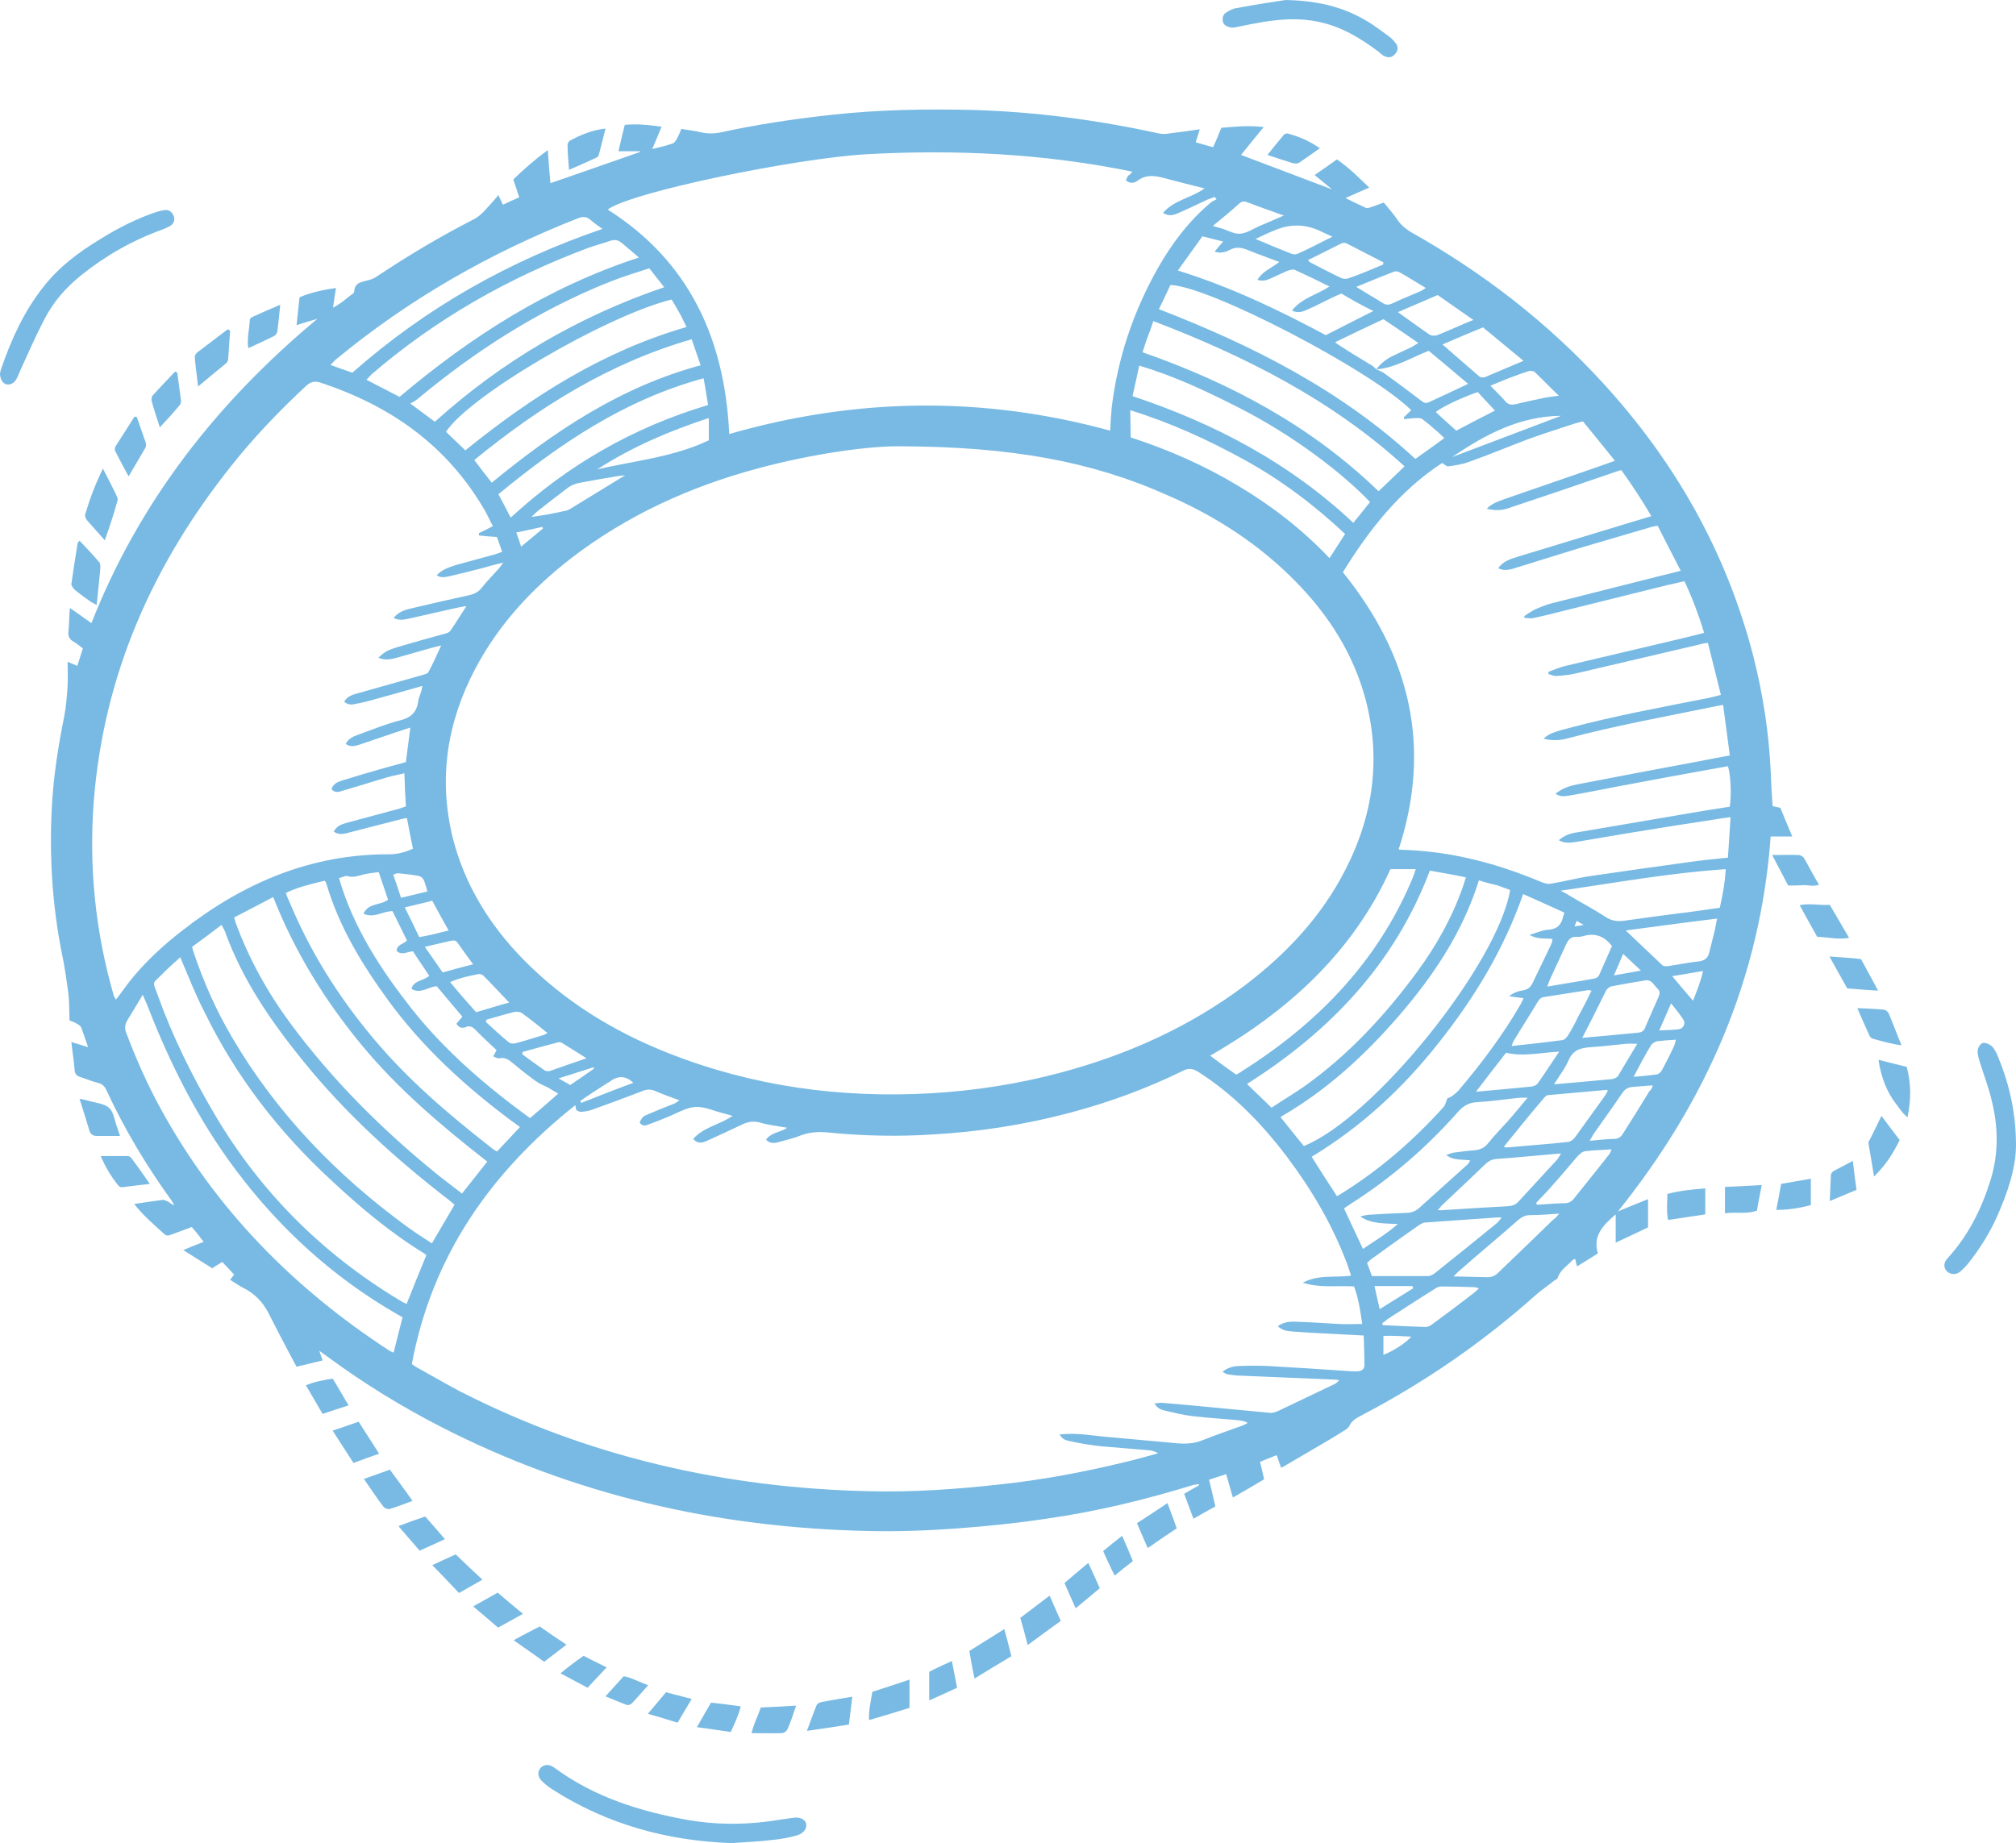 <?xml version="1.0" encoding="UTF-8"?>
<!-- Generator: Adobe Illustrator 26.0.3, SVG Export Plug-In . SVG Version: 6.00 Build 0)  -->
<svg xmlns="http://www.w3.org/2000/svg" xmlns:xlink="http://www.w3.org/1999/xlink" version="1.1" id="Ebene_2" x="0px" y="0px" viewBox="0 0 542.4 496" style="enable-background:new 0 0 542.4 496;" xml:space="preserve">
<style type="text/css">
	.st0{fill:#78BAE3;}
</style>
<path class="st0" d="M359.2,51.6c-1.8-1.4-3.5-2.9-5.5-4.5c2.1-1.4,4-2.8,6-4.2c3.2,2.2,5.8,4.8,8.7,7.6c-2.2,0.9-4.1,1.8-6.4,2.8  c2,1,3.7,1.8,5.4,2.6c0.4,0.2,1.1,0,1.6-0.2c1-0.3,2.1-0.8,3.3-1.2c1.4,1.7,2.8,3.3,4,5.1c0.9,1.2,2,2,3.2,2.8  c19.4,10.9,36.8,24.3,51.8,40.7c19.4,21.2,33.2,45.5,40.4,73.4c2.6,10.2,4.2,20.5,4.7,31c0.1,3.1,0.3,6.2,0.5,9.4  c0.6,0.2,1.3,0.3,2.1,0.5c1,2.4,2,4.9,3.2,7.7h-5.8c-2.8,38.3-17.4,71.4-41.1,100.9c2.6-1.1,5.2-2.1,8.1-3.3v7.6  c-2.7,1.3-5.5,2.6-8.7,4.1v-7.6c-3.5,3-6.2,5.8-4.8,10.5c-1.9,1.2-3.6,2.3-5.6,3.5c-0.2-0.8-0.4-1.4-0.5-2c-0.2,0.1-0.5,0.1-0.6,0.2  c-1.4,1.6-3.4,2.6-4.1,4.9c-0.1,0.3-0.6,0.5-0.9,0.7c-1.6,1.3-3.4,2.5-4.9,3.8c-14.3,12.8-30,23.6-47,32.5c-1.3,0.7-2.5,1.3-3.2,2.7  c-0.3,0.7-1.1,1.2-1.8,1.6c-1.7,1.1-3.4,2.1-5.1,3.1c-3.3,1.9-6.6,3.9-9.9,5.8c-0.5,0.3-1,0.6-1.6,0.9c-0.4-1.1-0.8-2.1-1.2-3.4  c-1.5,0.6-2.9,1.1-4.5,1.8c0.4,1.5,0.7,2.9,1.1,4.7c-2.7,1.6-5.4,3.2-8.4,4.9c-0.6-2.2-1.2-4.1-1.8-6.3c-1.6,0.5-3,1-4.6,1.5  c0.6,2.4,1.1,4.7,1.7,7.2c-1.9,1-3.8,2.1-5.9,3.3c-0.9-2.3-1.6-4.4-2.5-6.7c1.4-0.8,2.7-1.6,4-2.3c0-0.1,0-0.2-0.1-0.3  c-0.5,0.1-1,0.1-1.4,0.2c-13,4-26.2,7.2-39.6,9.1c-7.9,1.2-15.8,2-23.8,2.6c-8.1,0.6-16.3,0.9-24.4,0.7  c-40.3-0.9-78.8-9.6-114.8-28.1c-10.5-5.4-20.6-11.6-30.1-18.6c-0.7-0.5-1.4-1-2.5-1.8c0.4,1.1,0.6,1.7,0.9,2.6  c-2.3,0.6-4.6,1.1-7,1.7c-0.5-0.9-0.9-1.6-1.3-2.4c-2.2-4.1-4.3-8.2-6.4-12.3c-1.5-2.8-3.6-5-6.6-6.5c-1.2-0.6-2.3-1.4-3.6-2.2  c0.4-0.5,0.7-0.8,1.1-1.4c-1-1.1-2.1-2.2-3.2-3.4c-0.9,0.6-1.7,1-2.7,1.7c-2.4-1.5-4.9-3.1-7.8-4.9c2-0.8,3.6-1.5,5.5-2.2  c-0.6-0.8-1.1-1.4-1.6-2.1c-0.5-0.6-1-1.2-1.6-1.9c-1.8,0.7-3.6,1.3-5.4,2c-0.7,0.3-1.3,0.5-2-0.1c-2.7-2.5-5.5-4.8-8.1-8.1  c2.8-0.4,5.2-0.8,7.7-1.1c0.5,0,1,0.3,1.5,0.5c0.5,0.3,0.9,0.8,1.6,0.9c-0.3-0.4-0.5-0.9-0.8-1.3c-6.7-9.3-12.6-19.1-17.4-29.5  c-0.5-1.1-1.1-1.8-2.4-2.1c-1.6-0.4-3.2-1.1-4.8-1.6c-0.9-0.3-1.3-0.8-1.4-1.7c-0.2-2.5-0.6-4.9-0.9-7.7c1.5,0.5,2.9,0.9,4.5,1.4  c-0.7-2-1.2-3.6-1.8-5.2c-0.2-0.5-0.7-0.8-1.2-1.1c-0.6-0.4-1.3-0.6-2-0.9c-0.1-2.4,0-4.8-0.3-7.2c-0.5-3.7-1-7.4-1.8-11.1  c-2.5-12.6-3.3-25.4-2.7-38.2c0.4-8.6,1.7-17,3.4-25.4c0.5-2.6,0.7-5.4,0.9-8.1c0.1-2.1,0-4.1,0-6.5c1,0.4,1.7,0.7,2.6,1.1  c0.5-1.6,1-3.1,1.5-4.7c-0.9-0.7-1.6-1.3-2.5-1.8c-1-0.6-1.5-1.4-1.4-2.5c0.2-2,0.2-4.1,0.4-6.6c2.1,1.5,3.9,2.7,5.8,4.1  c12.9-32.8,33.9-59.5,60.8-81.9c-1.7,0.5-3.5,1-5.6,1.7c0.3-2.7,0.5-5.1,0.8-7.5c3.1-1.3,6.3-2,9.8-2.5c-0.3,1.8-0.5,3.3-0.8,5.3  c2.2-1.1,3.7-2.6,5.5-3.9c0.1-0.1,0.2-0.3,0.2-0.4c0.1-2.5,2-2.6,3.8-3.1c0.9-0.2,1.8-0.6,2.6-1.2c8.4-5.6,17-10.7,26-15.3  c0.9-0.5,1.7-1.2,2.4-1.9c1.3-1.4,2.6-2.8,4-4.5c0.5,1,0.8,1.8,1.2,2.6c1.5-0.7,2.8-1.3,4.4-2c-0.5-1.6-1-3-1.6-4.8  c2.8-2.7,5.7-5.3,9.3-7.9c0.2,3.2,0.4,5.9,0.7,8.9c8.1-2.8,16.1-5.6,24.1-8.4l0.1-0.2h-5.9c0.6-2.5,1.1-4.8,1.7-7.1  c3.3-0.3,6.4,0,9.9,0.5c-0.8,1.9-1.5,3.7-2.5,6c2.1-0.5,3.8-0.9,5.5-1.5c0.4-0.1,0.8-0.7,1.1-1.2c0.4-0.8,0.8-1.6,1.2-2.7  c1.8,0.3,3.6,0.5,5.3,0.9c1.7,0.4,3.3,0.4,5,0.1c10-2.2,20.1-3.7,30.2-4.8c12.7-1.4,25.4-1.6,38.1-1.3c16.8,0.5,33.4,2.7,49.8,6.3  c1,0.2,2,0.2,3,0c2.6-0.3,5.2-0.7,8.1-1.1c-0.4,1.3-0.7,2.2-1.1,3.5c1.5,0.4,3,0.9,4.7,1.3c0.8-1.8,1.5-3.4,2.2-5.2  c3.6-0.3,7.2-0.7,11.4-0.2c-2.2,2.7-4.2,5.1-6.1,7.5c8.2,3.1,16.6,6.3,25.1,9.5C359.1,51.7,359.2,51.7,359.2,51.6L359.2,51.6z   M370.3,99.4c1.3-1.8,3-3,5-3.9c1.5-0.7,3-1.4,4.5-2.1c0.5-0.3,1-0.6,1.8-1.1c-3.3-2.3-6.4-4.4-9.4-6.4c-4.5,2.1-8.7,4.1-13,6.2  c0.4,0.3,0.9,0.7,1.4,1c2.6,1.7,5.3,3.3,7.9,4.9C369.2,98.3,369.8,98.9,370.3,99.4c0.6,0.3,1.3,0.5,1.9,0.9c3.4,2.4,6.7,4.9,10,7.4  c0.7,0.5,1.2,1,2.1,0.6c3.5-1.6,6.9-3.2,10.7-5c-3.7-3.1-7.2-6.1-10.6-8.9C379.6,96.3,375.3,99,370.3,99.4L370.3,99.4z M242.1,120.1  c-8-0.1-23.1,1.9-38,5.9c-18.3,4.9-35.3,12.6-50.4,24.2c-10.6,8.2-19.6,17.9-25.9,29.9c-7.5,14.3-9.9,29.4-6,45.3  c3.2,12.7,9.9,23.5,19,32.8c11.1,11.3,24.3,19.4,39,25.2c22.8,9,46.5,12.2,70.9,10.8c11.7-0.7,23.2-2.5,34.5-5.5  c18-4.8,34.8-12.3,49.7-23.5c11.2-8.5,20.7-18.6,27.1-31.2c7.5-14.6,9.6-29.9,5.4-45.8c-3.3-12.3-9.9-22.6-18.7-31.6  c-9.9-10.1-21.5-17.6-34.3-23.2C293.7,124.1,272,120.2,242.1,120.1L242.1,120.1z M197.1,300.3c-1-0.3-1.7-0.5-2.5-0.7  c-2.5-0.6-5.1-1.9-7.6-1.7c-2.5,0.2-4.9,1.7-7.4,2.7c-1.7,0.7-3.4,1.4-5.1,2c-0.9,0.4-1.9,0.5-2.4-0.6c0.8-1.5,0.9-1.6,2.4-2.2  c2.3-1,4.6-1.9,6.9-2.8c0.4-0.2,0.9-0.5,1.4-0.9c-2.4-0.9-4.5-1.6-6.5-2.5c-1.2-0.5-2.2-0.5-3.4,0c-4.4,1.7-8.8,3.3-13.2,4.9  c-1,0.4-2.1,0.6-3.2,0.7c-0.4,0.1-1-0.2-1.3-0.4c-0.3-0.2-0.3-0.8-0.4-1.4c-22.9,18.2-38.6,40.7-44,69.7c0.6,0.4,0.9,0.6,1.2,0.8  c4,2.2,7.9,4.5,11.9,6.6c34.5,17.6,71.2,25.9,109.7,26.8c11.8,0.3,23.5-0.5,35.2-1.8c11.4-1.2,22.6-3.3,33.7-6  c3.1-0.7,6.1-1.6,9.1-2.4c-0.8-0.5-1.6-0.7-2.3-0.8c-4.4-0.4-8.8-0.7-13.1-1.1c-2.9-0.3-5.7-0.8-8.5-1.4c-0.9-0.2-2-0.5-2.6-1.8  c1.8-0.1,3.2-0.2,4.7-0.1c2.4,0.1,4.8,0.5,7.1,0.7c6.6,0.6,13.2,1.2,19.8,1.8c2.3,0.2,4.6,0.1,6.8-0.8c3.5-1.4,7-2.6,10.6-3.9  c0.6-0.2,1.1-0.5,1.6-0.8c-0.9-0.5-1.7-0.6-2.6-0.7c-4-0.4-8.1-0.6-12.2-1.1c-2.5-0.3-5-0.9-7.5-1.5c-1-0.2-2-0.6-2.8-1.9  c0.8-0.1,1.4-0.2,1.9-0.2c2.3,0.2,4.6,0.4,6.9,0.6c7.4,0.7,14.8,1.4,22.2,2.1c0.8,0.1,1.6-0.2,2.3-0.5c5.1-2.4,10.2-4.9,15.3-7.3  c0.4-0.2,0.6-0.5,1.1-0.9c-0.4-0.1-0.5-0.2-0.7-0.2c-8.6-0.4-17.2-0.7-25.9-1.1c-1.2,0-2.4-0.2-3.6-0.4c-0.4-0.1-0.7-0.4-1.2-0.6  c1.5-1.3,3.2-1.6,4.9-1.6c2.4-0.1,4.8-0.1,7.2,0c7.4,0.4,14.8,0.9,22.2,1.4c0.8,0,1.6,0.1,2.4,0c0.8-0.1,1.5-0.6,1.5-1.6  c0-2.6-0.1-5.2-0.2-8c-4-0.2-7.8-0.4-11.5-0.6c-2.6-0.1-5.3-0.3-7.9-0.5c-1.3-0.1-2.6-0.3-3.7-1.4c1.6-1.2,3.4-1.3,5-1.2  c3.8,0.1,7.6,0.4,11.5,0.6c2,0.1,4.1,0,6.2,0c-0.5-3.5-1-6.9-2.2-10.1c-4.5-0.3-9,0.5-13.8-1c4.3-2.3,8.6-1.3,13-1.9  c-0.4-1.2-0.7-2.2-1.1-3.3c-3.9-10.3-9.4-19.7-16-28.5c-6.8-9-14.5-17-24.1-23.1c-1.5-0.9-2.6-1-4.1-0.2  c-9.8,4.8-19.9,8.5-30.5,11.3c-12.1,3.2-24.3,5.1-36.8,5.8c-9.3,0.6-18.5,0.4-27.8-0.5c-2.6-0.3-5.2-0.2-7.8,0.8  c-1.9,0.8-3.9,1.2-6,1.8c-1.1,0.3-2.3,0.3-3.2-0.7c1.4-2,3.8-1.9,5.7-3.2c-2.7-0.5-5-0.7-7.3-1.4c-1.9-0.5-3.4-0.2-5,0.6  c-3.1,1.5-6.2,2.9-9.3,4.3c-1.1,0.5-2.4,1-3.7-0.5C189.3,303.3,193.6,302.7,197.1,300.3L197.1,300.3z M125.5,163.1  c-1.3,0.2-2.3,0.4-3.2,0.6c-4.1,0.9-8.2,1.9-12.4,2.8c-1.3,0.3-2.6,0.5-4-0.2c1.4-1.8,3.4-2.3,5.3-2.7c5-1.2,9.9-2.3,14.9-3.4  c1.4-0.3,2.5-0.8,3.4-1.9c1.5-1.9,3.2-3.6,4.8-5.4c0.3-0.4,0.6-0.8,1.1-1.5c-2.1,0.5-3.7,0.9-5.3,1.4c-3.1,0.8-6.2,1.6-9.3,2.3  c-1.1,0.2-2.2,0.5-3.3-0.3c1.4-1.5,3.2-2.1,5-2.7c3.5-1,7.1-1.9,10.6-2.9c0.6-0.2,1.3-0.4,2-0.7c-0.5-1.5-1-2.8-1.4-4  c-1.7-0.1-3.2-0.2-4.8-0.4c0-0.2-0.1-0.4-0.1-0.6c1.2-0.6,2.5-1.2,3.8-1.9c-0.8-1.5-1.4-2.9-2.2-4.3c-10.1-17.4-25.3-28.1-44.1-34.3  c-1.7-0.6-2.8-0.2-4,0.9c-7.2,6.7-14,13.8-20.1,21.5c-21.2,26.6-34.4,56.4-37,90.6c-1.3,17.6,0.5,34.9,5.4,51.9  c0.1,0.4,0.4,0.7,0.6,1.1c1.7-2.2,3.2-4.4,4.9-6.4c3.9-4.6,8.3-8.6,13.1-12.3c16.3-12.7,34.5-20.5,55.6-20.4c2.2,0,4.3-0.6,6.3-1.5  c-0.6-2.8-1.1-5.5-1.6-8.2c-0.4,0-0.7,0-1,0.1c-4.8,1.2-9.6,2.5-14.4,3.7c-1.4,0.4-2.9,0.8-4.3-0.2c0.8-1.6,2.2-2,3.6-2.4  c4.7-1.3,9.4-2.5,14.1-3.8c0.6-0.2,1.2-0.4,1.7-0.6c-0.2-3-0.3-5.9-0.4-8.9c-1.5,0.4-2.9,0.6-4.3,1c-3.9,1.1-7.8,2.4-11.7,3.5  c-1.2,0.3-2.4,1.1-3.6-0.2c0.4-1.5,1.7-2,3-2.4c3.8-1.2,7.6-2.3,11.5-3.4c1.8-0.5,3.7-1,5.5-1.5c0.4-3.1,0.8-6.1,1.2-9.3  c-1.3,0.4-2.2,0.7-3.1,1c-3.6,1.2-7.1,2.4-10.6,3.6c-1.2,0.4-2.4,0.7-3.7-0.2c0.8-1.6,2.3-2.1,3.7-2.6c3.6-1.3,7.2-2.8,10.8-3.7  c2.9-0.7,4.6-2.1,5-5.1c0.2-1.4,1-2.6,1.1-4.2c-5,1.4-9.8,2.8-14.6,4.1c-1.2,0.3-2.5,0.6-3.7,0.8c-0.9,0.2-1.9,0.1-2.7-0.7  c0.9-1.5,2.4-1.9,3.9-2.3c5.7-1.6,11.4-3.2,17-4.8c0.7-0.2,1.6-0.4,1.8-0.9c1.2-2.2,2.2-4.5,3.4-7.1c-1.1,0.3-1.8,0.4-2.4,0.6  c-3.3,0.9-6.6,1.9-9.9,2.8c-1.5,0.4-3.1,0.6-4.6-0.1c1.6-1.5,2.3-2,5.3-2.9c4-1.2,8-2.3,12-3.4c0.8-0.2,1.7-0.4,2.1-1  C122.6,167.7,123.9,165.5,125.5,163.1L125.5,163.1z M304.7,46.2c-23.9-4.9-47.6-6-71.5-4.7c-19.2,1.1-63.5,10.2-69.7,14.9  c22.1,14,31.5,35,32.7,60.4c34.1-9.8,68.2-10.3,102.5-0.9c0.1-2.2,0.2-4.2,0.4-6.2c1.6-13.3,5.8-25.8,12.4-37.5  c3.8-6.7,8.4-12.8,14.4-17.8c0.4-0.3,1-0.5,1.4-0.8c-0.2-0.2-0.3-0.4-0.5-0.6c-0.6,0.2-1.3,0.5-1.9,0.7c-2.6,1.2-5.2,2.5-7.8,3.6  c-1.3,0.6-2.6,1-4.2,0c3-3.5,7.6-4,11.2-6.6c-3.6-0.9-6.9-1.7-10.2-2.6c-2.6-0.7-5.2-1.4-7.8,0.5c-0.8,0.6-2,1-3.2-0.1  c0.2-0.4,0.4-0.8,0.6-1.2C303.9,47.1,304.2,46.8,304.7,46.2L304.7,46.2z M361.3,154c18.1,22.4,24,47,15,74.6c0.6,0.1,1,0.1,1.4,0.1  c5.6,0.2,11.1,0.9,16.6,2.1c7,1.5,13.8,3.8,20.5,6.6c0.8,0.3,1.7,0.6,2.5,0.4c3.7-0.6,7.3-1.6,11-2.1c8.7-1.3,17.4-2.5,26.1-3.7  c3.4-0.5,6.8-0.8,10.5-1.2c0.2-3.6,0.5-7.1,0.7-10.9c-1.6,0.2-2.9,0.4-4.1,0.6c-7.8,1.2-15.6,2.4-23.4,3.7  c-4.7,0.8-9.4,1.6-14.2,2.4c-1.5,0.2-3,0.4-4.5-0.5c1.5-1.3,3.2-1.9,4.9-2.1c10.4-1.8,20.8-3.5,31.1-5.3c3.4-0.6,6.7-1.1,10-1.6  c0.5-3.7,0.2-8.7-0.5-10.9c-0.8,0.1-1.5,0.3-2.3,0.4c-9.4,1.7-18.8,3.4-28.2,5.2c-4.1,0.8-8.1,1.6-12.2,2.3  c-1.2,0.2-2.4,0.4-3.7-0.5c2-1.6,4.1-2.2,6.3-2.6c10.9-2.1,21.8-4.2,32.7-6.2c2.5-0.5,5.1-1,7.9-1.5c-0.6-4.7-1.2-9.1-1.8-13.6  c-0.8,0.1-1.2,0.2-1.7,0.3c-13.5,2.8-27.1,5.2-40.5,8.8c-2,0.5-4,0.5-6.1,0c0.7-0.7,1.5-1.2,2.3-1.5c1.5-0.6,3-1,4.6-1.4  c12.4-3.3,25-5.6,37.6-8.1c1-0.2,2-0.5,3.2-0.8c-1.2-4.8-2.3-9.3-3.5-14c-0.9,0.1-1.5,0.2-2.1,0.4c-11.1,2.6-22.2,5.2-33.3,7.8  c-1.7,0.4-3.5,0.6-5.2,0.7c-0.8,0.1-1.5-0.3-2.3-0.5c0-0.2,0-0.4,0-0.6c1.5-0.6,3-1.2,4.6-1.6c10.2-2.4,20.3-4.8,30.5-7.2  c2.2-0.5,4.4-1.1,6.8-1.7c-1.5-4.9-3.2-9.4-5.3-13.9c-1.8,0.4-3.3,0.8-4.8,1.1c-9.7,2.4-19.4,4.8-29,7.2c-2.2,0.6-4.5,1.1-6.7,1.6  c-0.8,0.2-1.6,0-2.5,0l-0.1-0.5c0.9-0.6,1.8-1.2,2.7-1.7c1.6-0.7,3.2-1.4,4.9-1.8c9.5-2.4,19-4.8,28.5-7.2c1.9-0.5,3.8-0.9,6-1.5  c-2.2-4.2-4.2-8.2-6.2-12.1c-0.6,0.1-1,0.1-1.3,0.2c-6.1,1.8-12.3,3.6-18.4,5.4c-6,1.8-11.9,3.7-17.8,5.5c-1.7,0.5-3.5,1.3-5.4,0.3  c1.3-1.9,3.4-2.5,5.3-3.1c9.5-2.9,19.1-5.8,28.6-8.7c2.3-0.7,4.7-1.4,7.3-2.2c-2.6-4.4-5.2-8.4-8.1-12.4c-0.7,0.2-1.1,0.3-1.6,0.5  c-5,1.7-10,3.4-14.9,5.1c-4.8,1.6-9.5,3.2-14.3,4.8c-1.7,0.5-3.4,0.5-5.4,0c1.5-1.5,3.2-2,4.8-2.6c8.3-2.9,16.6-5.7,24.9-8.6  c1.5-0.5,3-1.1,4.8-1.7c-3-3.7-5.8-7.2-8.6-10.6c-0.9,0.2-1.6,0.4-2.3,0.6c-4.2,1.4-8.4,2.7-12.5,4.2c-5.3,2-10.5,4.2-15.9,6.1  c-1.8,0.7-3.7,0.9-5.5,1.2c-0.4,0.1-1-0.5-1.7-0.9C376.8,131.9,368.5,142.3,361.3,154L361.3,154z M48.5,257.6  c-1.7,1.6-3.4,3-4.9,4.6c-2.7,2.7-2.6,1.7-1.2,5.5c4,11.2,9.3,21.9,15.3,32.1c12.3,20.9,29,37.6,49.8,50.1c0.6,0.4,1.2,0.7,1.9,1  c1.8-4.5,3.5-8.8,5.3-13.1c-0.2-0.2-0.4-0.4-0.6-0.5c-9.1-5.6-17.2-12.4-25-19.7c-14.1-13-25.7-28-34.1-45.3  C52.6,267.7,50.7,262.8,48.5,257.6L48.5,257.6z M51.7,254.8c0.1,0.6,0.2,0.9,0.3,1.2c2.7,8.1,6.1,15.8,10.4,23.1  c12,20.5,28.1,37.1,47.1,51c2.2,1.6,4.4,3,6.7,4.5c2.1-3.6,4.1-7,6.1-10.4c-0.5-0.4-0.9-0.8-1.3-1.1c-14.4-11.1-27.8-23.2-39.3-37.4  c-8.7-10.7-16.5-22-21.2-35.1c-0.2-0.5-0.5-1-0.9-1.7C56.9,251,54.3,252.9,51.7,254.8L51.7,254.8z M359.7,321.9  c0.5-0.3,0.9-0.5,1.2-0.7c10.3-6.4,19.4-14.3,27.5-23.3c0.5-0.5,0.6-1.4,1-2.3c0.4-0.2,1-0.4,1.5-0.8c0.5-0.4,1-0.8,1.4-1.2  c6.2-7.3,12-15,16.8-23.3c0.3-0.5,0.5-1.1,0.8-1.7c-1.3-0.1-2.3-0.3-3.9-0.5c1.4-1.1,2.6-1.4,3.8-1.6c1.2-0.2,2-0.8,2.5-1.9  c1.7-3.5,3.4-7,5.1-10.6c0.2-0.4,0.2-0.9,0.3-1.3c-2-0.3-3.9,0.2-6.2-1.1c2-0.6,3.5-1.3,5-1.4c2.3-0.1,3.5-1.2,4-3.3  c0.1-0.4,0.2-0.7,0.4-1.3c-3.7-1.7-7.3-3.3-11.1-5c-5.2,14.9-13.1,27.9-22.7,40c-9.6,12.2-20.8,22.6-34.2,30.7  C355.3,315.1,357.4,318.4,359.7,321.9L359.7,321.9z M63,246.9c0.2,0.7,0.3,1.1,0.4,1.4c3.6,9.8,8.6,18.8,14.8,27.2  c11.2,15.1,24.4,28.3,38.9,40.1c2.3,1.9,4.8,3.7,7.2,5.6c2.3-2.9,4.5-5.7,6.8-8.6c-12.3-9.6-24-19.5-33.9-31.5  c-9.9-12-17.9-25-23.7-39.7C69.8,243.4,66.4,245.1,63,246.9L63,246.9z M108.3,354.5c-0.5-0.3-1-0.6-1.4-0.8  c-17.2-9.9-31.6-23-43.5-38.9c-10.2-13.6-17.8-28.8-23.9-44.6c-0.3-0.7-0.6-1.4-1.1-2.5c-1.5,2.5-2.8,4.7-4.1,6.8  c-0.8,1.3-0.8,2.5-0.2,3.8c2.6,6.9,5.6,13.6,9.1,20c14.8,27.1,35.8,48.4,61.6,65.2c0.3,0.2,0.7,0.3,1.1,0.5  C106.7,360.8,107.5,357.7,108.3,354.5L108.3,354.5z M133.7,309.9c2.1-2.2,4.1-4.4,6.2-6.6c-0.9-0.7-1.5-1.1-2.2-1.6  c-12.6-9.4-24.1-19.9-33.4-32.7c-6.9-9.5-13-19.5-16.4-30.9c-0.1-0.4-0.3-0.7-0.5-1.1c-3.7,0.9-7.2,1.7-10.5,3.3  c0.3,0.9,0.6,1.6,0.9,2.2c5.6,13.6,13.3,25.8,22.7,37c9.3,11.1,20.2,20.4,31.6,29.3C132.5,309.2,133.1,309.5,133.7,309.9  L133.7,309.9z M397.9,236.9c-4.3,13.8-12.1,25.5-21.3,36.2c-9.3,10.8-19.6,20.3-32.1,27.5c2.2,2.7,4.2,5.3,6.3,7.8  c18.8-7.5,52.2-49,55.5-68.9c-1.1-0.4-2.2-0.8-3.3-1.2C401.3,237.9,399.7,237.5,397.9,236.9L397.9,236.9z M384.7,234.3  c-9.5,25.1-26.9,43.3-49.2,57.4c2.2,2.2,4.4,4.2,6.6,6.4c3-2,6-3.8,8.9-5.8c11.9-8.5,21.7-19.1,30.3-30.8  c5.2-7.1,9.4-14.6,12.3-22.9c0.2-0.7,0.5-1.5,0.8-2.5C391.1,235.4,388,234.9,384.7,234.3L384.7,234.3z M379.7,110.4  c-10.9-10.8-54.3-33.4-64.8-33.7c-1,2.1-2,4.3-3.1,6.5c25.3,9.8,49,21.8,69,40.3c2.7-1.9,5.2-3.7,7.8-5.6c-0.9-0.8-1.6-1.6-2.4-2.2  c-1.1-1-2.3-2-3.5-2.9c-0.4-0.3-1-0.3-1.5-0.3c-1.1,0-2.3,0.2-3.4,0.3c0-0.2-0.1-0.3-0.1-0.5C378.3,111.7,378.9,111.1,379.7,110.4  L379.7,110.4z M91.2,236.3c3.9,13.4,11.2,24.5,19.5,35.1c9.1,11.5,20.1,20.9,31.9,29.5c2.6-2.2,5.1-4.4,7.6-6.6  c-1-0.6-1.8-1-2.5-1.5c-1.2-0.6-2.5-1.1-3.6-1.9c-2.1-1.5-4.1-3.1-6-4.7c-1.1-0.9-2.2-1.8-3.8-1.4c-0.4,0.1-1-0.3-1.6-0.5  c0.4-0.7,0.6-1.2,0.9-1.7c-1.9-1.8-3.8-3.5-5.6-5.4c-0.8-0.8-1.6-1.3-2.7-0.8c-1,0.4-1.8,0.2-2.5-0.9c0.5-0.6,1-1.2,1.6-1.9  c-2.4-2.8-4.7-5.6-6.9-8.2c-2.4,0.2-4.4,2.2-6.8,0.7c0.7-2.4,3.3-2.1,4.8-3.5c-1.5-2.3-3-4.4-4.4-6.6c-1.5,0.1-3,1.2-4.4-0.1  c0.1-1.8,1.9-1.8,2.8-2.8c-1.3-2.6-2.6-5.3-3.9-7.9c-2.7,0-4.9,2-7.8,0.7c1.3-3,4.7-2.2,6.6-3.8c-0.8-2.4-1.6-4.8-2.5-7.4  c-1.5,0.2-2.7,0.3-4,0.6c-1.5,0.4-3,1-4.7,0.4C92.7,235.8,92,236.1,91.2,236.3L91.2,236.3z M310.3,86.4c-0.6,1.8-1.1,3.2-1.6,4.5  c-0.5,1.3-0.9,2.7-1.3,3.9c23.8,8.3,45.4,19.9,63.5,37.4c2.3-2.2,4.6-4.4,7-6.7C358.3,107.6,335.1,95.9,310.3,86.4L310.3,86.4z   M171.9,69.3c-1.7-1.5-3.2-2.7-4.6-3.9c-0.9-0.8-1.9-1-3.1-0.6c-2,0.7-4,1.2-5.9,1.9c-21.4,8-41,19.1-58.4,34.1  c-0.4,0.4-0.8,0.9-1.3,1.4c3.1,1.6,6,3.1,8.9,4.6C126.7,90.6,147.4,77.3,171.9,69.3L171.9,69.3z M184.7,88c-0.7-1.4-1.2-2.6-1.9-3.8  c-0.7-1.2-1.4-2.5-2.1-3.6C163,85,126.4,106.4,120,116.2c1.8,1.7,3.5,3.4,5.2,5C143.2,106.6,162.3,94.5,184.7,88L184.7,88z   M411,295.4c-1,0-1.5,0-2,0c-3.9,0.4-7.8,1-11.6,1.2c-2.3,0.1-3.8,1.1-5.2,2.7c-8.5,9.6-18.1,17.9-29,24.8c-0.5,0.3-1,0.7-1.6,1.1  c1.7,3.7,3.4,7.2,5.1,10.9c3.2-2.2,6.3-4,9.4-6.7c-3.7-0.2-7.1,0-10.1-2c0.8-0.3,1.5-0.4,2.3-0.5c3.3-0.2,6.7-0.4,10-0.5  c1.3,0,2.5-0.4,3.5-1.3c4.3-3.9,8.7-7.8,13-11.7c0.3-0.2,0.4-0.6,0.8-1.1c-2.3-0.4-4.6,0.1-6.5-1.5c0.8-0.2,1.3-0.5,1.9-0.6  c1.7-0.2,3.5-0.5,5.2-0.6c1.8-0.1,3.2-0.6,4.3-2.1c1.6-2,3.4-3.8,5.1-5.7C407.3,299.9,408.9,297.9,411,295.4L411,295.4z   M368.6,135.1c-7-7.4-20.3-17.8-35.5-25.5c-8.5-4.3-17.1-8.4-26.6-11.2c-0.6,2.9-1.2,5.5-1.8,8.2c22.2,7.4,42.3,18,59.4,34.1  C365.7,138.8,367.1,137,368.6,135.1L368.6,135.1z M332.6,289.2c0.5-0.3,1-0.5,1.5-0.9c10.9-6.9,20.9-15,29.3-24.9  c7-8.2,12.6-17.3,16.7-27.2c0.3-0.7,0.5-1.4,0.8-2.3h-6.8c-10.2,22.5-27.5,38.1-48.5,50.2C328.1,286,330.3,287.6,332.6,289.2  L332.6,289.2z M117,113.5c18.1-16.3,38.5-28.3,61.7-36.2c-1.4-1.8-2.7-3.4-4-5.1c-3.7,1.2-7.3,2.3-10.8,3.7  c-19,7.6-36,18.5-51.7,31.6c-0.5,0.4-1.1,0.7-1.8,1.1C112.9,110.5,114.9,111.9,117,113.5L117,113.5z M127.6,123.8  c1.7,2.2,3.1,4.1,4.7,6.1c16.9-13.9,34.7-25.8,56.2-31.6c-0.8-2.4-1.6-4.7-2.4-7C163.9,97.7,145.1,109.5,127.6,123.8z M360.9,79  c-1,0.4-1.8,0.8-2.7,1.2c-2.1,1-4.1,2.1-6.2,3c-1.3,0.6-2.6,1.2-4.4,0.4c2.6-3.4,6.6-4.2,10.1-6.5c-3.2-1.6-6.3-3.1-9.4-4.5  c-0.5-0.2-1.4,0.1-2,0.3c-1.6,0.7-3.2,1.5-4.8,2.2c-1,0.4-2,0.6-3.2,0.2c1.4-2.3,3.7-3.1,5.9-4.8c-3.2-1.2-6-2.2-8.7-3.3  c-1.6-0.6-3-0.8-4.5,0c-1.2,0.6-2.6,1.1-4.2,0.5c0.8-1,1.5-1.8,2.3-2.7c-2-0.5-3.7-0.9-5.6-1.4c-2.2,3.1-4.4,6.1-6.6,9.2  c14.2,4.4,27.3,10.7,39.8,17.4c4.3-2.2,8.4-4.3,12.8-6.5C366.4,82.2,363.6,80.6,360.9,79L360.9,79z M304.2,117.7  c10.1,3.3,19.7,7.5,28.7,12.9c9.1,5.4,17.4,11.8,24.8,19.6c1.5-2.3,2.8-4.3,4.2-6.5c-8.3-7.8-17.2-14.5-27-19.9  c-9.8-5.4-19.8-10-30.8-13.4L304.2,117.7L304.2,117.7z M189.3,101.8c-21.3,5.8-38.7,17.6-55.2,31.2c1.1,2.1,2.2,4.1,3.3,6.3  c15.4-14.2,33-24.3,53.1-30.3C190.1,106.6,189.8,104.4,189.3,101.8L189.3,101.8z M419.9,239.7c1.2,0.6,1.9,1,2.5,1.4  c3.2,1.9,6.4,3.6,9.5,5.6c1.6,1.1,3.1,1.3,4.9,1.1c5.8-0.8,11.5-1.6,17.3-2.3c2.8-0.4,5.7-0.8,8.6-1.2c0.8-3.4,1.4-6.8,1.6-10.4  C449.4,234.9,435,237.5,419.9,239.7L419.9,239.7z M162.1,61.6c-1.3-0.9-2.3-1.6-3.2-2.4c-1-0.9-2-1-3.3-0.5  c-23.7,9.3-45.6,21.8-65.3,38.1c-0.5,0.4-0.8,0.9-1.4,1.4c2.1,0.8,3.9,1.4,5.9,2.1C114.5,82.9,136.9,70.2,162.1,61.6z M369.1,343.4  c5.1,0,10,0,15,0c0.7,0,1.5-0.4,2.1-0.9c5.5-4.4,11.1-8.9,16.6-13.4c0.4-0.4,0.8-0.9,1.2-1.4c-0.5-0.1-0.6-0.1-0.8-0.1  c-6.6,0.5-13.2,0.9-19.8,1.4c-0.6,0-1.3,0.5-1.9,0.9c-4.2,2.9-8.3,5.9-12.5,8.9c-0.4,0.3-0.8,0.7-1.2,1.1  C368.2,340.9,368.6,341.9,369.1,343.4L369.1,343.4z M386.8,325.6c0.5,0.1,0.7,0.1,0.9,0.1c6-0.4,12.1-0.8,18.1-1.1  c1.1-0.1,2-0.4,2.7-1.2c3.5-3.8,7-7.6,10.5-11.4c0.3-0.4,0.5-0.8,1-1.6c-6.1,0.5-11.8,1.1-17.5,1.5c-1.2,0.1-2,0.6-2.9,1.4  c-3.9,3.8-7.9,7.5-11.8,11.2C387.6,324.8,387.3,325.2,386.8,325.6L386.8,325.6z M404.6,308.6c0.3,0.1,0.5,0.2,0.7,0.2  c5.6-0.5,11.1-0.9,16.7-1.5c0.6-0.1,1.4-0.7,1.8-1.3c2.7-3.7,5.3-7.4,8-11.1c0.3-0.4,0.5-0.9,0.8-1.4c-0.2-0.1-0.3-0.2-0.3-0.2  c-5.2,0.5-10.5,0.9-15.7,1.4c-0.5,0-1,0.5-1.3,0.9C411.6,299.9,408.2,304.2,404.6,308.6L404.6,308.6z M425.7,279.3  c5.3-0.5,10.2-0.9,15.1-1.4c0.9-0.1,1.5-0.5,1.8-1.3c1.2-2.9,2.5-5.7,3.7-8.5c0.3-0.7,0.3-1.4-0.3-2c-0.6-0.6-1-1.2-1.6-1.8  c-0.4-0.3-1-0.6-1.5-0.5c-3.1,0.5-6.1,1-9.2,1.6c-0.6,0.1-1.3,0.6-1.6,1.2C430.1,270.6,428.1,274.7,425.7,279.3L425.7,279.3z   M437.4,250.4c3.5,3.3,6.6,6.3,9.8,9.3c0.3,0.3,1,0.4,1.5,0.3c2.8-0.4,5.6-1,8.5-1.3c1.6-0.2,2.4-1.1,2.7-2.5c0.5-2,1-4,1.5-6  c0.2-0.9,0.3-1.8,0.6-3C453.7,248.2,445.8,249.3,437.4,250.4L437.4,250.4z M428.2,266.6c-0.6-0.1-0.9-0.2-1.2-0.1  c-3.9,0.6-7.7,1.2-11.5,1.8c-1,0.1-1.5,0.8-1.9,1.5c-2.1,3.5-4.3,6.9-6.4,10.4c-0.2,0.3-0.3,0.8-0.5,1.3c4.7-0.5,9.2-1,13.7-1.6  c0.6-0.1,1.2-0.8,1.5-1.3c1-1.6,1.9-3.3,2.7-5C425.9,271.3,427,269,428.2,266.6L428.2,266.6z M419.5,326.6c-3,0.2-5.4,0.4-7.9,0.4  c-1.2,0-2.1,0.5-3,1.2c-5.3,4.7-10.8,9.2-16.1,13.9c-0.4,0.3-0.7,0.7-1.4,1.4c3.2,0.1,5.9,0.1,8.6,0.2c1.5,0.1,2.6-0.3,3.6-1.4  c4.9-4.7,9.8-9.4,14.6-14.1C418.5,327.9,418.8,327.4,419.5,326.6L419.5,326.6z M433.7,254.6c-2-2.6-4.3-3.5-7.3-2.8  c-0.7,0.2-1.4,0.4-2.1,0.3c-1.7-0.1-2.4,0.8-3,2.2c-1.4,3.1-2.9,6.2-4.3,9.3c-0.2,0.5-0.4,1-0.7,1.9c4.5-0.8,8.6-1.4,12.8-2.2  c0.4-0.1,0.9-0.4,1.1-0.8C431.4,259.8,432.6,257.1,433.7,254.6L433.7,254.6z M440.5,280.9c-1.3,0-2.2-0.1-3,0  c-3.2,0.3-6.3,0.7-9.5,0.9c-2.7,0.2-4.8,0.7-6,3.6c-0.9,2.1-2.4,4-3.9,6.4c5.5-0.5,10.6-0.9,15.6-1.4c0.6-0.1,1.3-0.4,1.6-0.8  C437,286.8,438.6,284,440.5,280.9L440.5,280.9z M409.9,97.1c-3.9-3.2-7.4-6.1-10.9-9c-3.7,1.5-7.2,3-10.9,4.6c3.4,3,6.7,5.8,9.9,8.6  c0.3,0.3,1.1,0.3,1.5,0.2C402.8,100.1,406.1,98.7,409.9,97.1L409.9,97.1z M397.1,293.8c5.3-0.5,10.2-0.9,15-1.4  c0.6-0.1,1.3-0.4,1.6-0.8c1.9-2.7,3.7-5.5,5.8-8.6c-5.1,0.3-9.8,1.4-14.3,0.3C402.5,286.8,399.9,290.1,397.1,293.8L397.1,293.8z   M371.9,356.1c0,0.2,0.1,0.3,0.1,0.5c3.9,0.2,7.8,0.4,11.6,0.5c0.7,0,1.5-0.5,2.1-1c3.7-2.7,7.3-5.4,10.9-8.2  c0.4-0.3,0.8-0.7,1.3-1.2c-0.5-0.1-0.8-0.3-1.1-0.3c-3-0.1-6.1-0.2-9.1-0.2c-0.6,0-1.4,0.4-1.9,0.8c-4.2,2.6-8.3,5.3-12.5,8  C372.9,355.4,372.4,355.7,371.9,356.1L371.9,356.1z M160.7,126.3c10.1-2.3,20.5-3.3,30-7.8v-6C180,116,170,120.3,160.7,126.3z   M413.3,323.7c0.1,0.2,0.1,0.3,0.2,0.5c2.5-0.1,4.9-0.4,7.4-0.4c1.1,0,1.9-0.4,2.6-1.3c3.1-3.9,6.3-7.8,9.4-11.8  c0.3-0.3,0.4-0.8,0.7-1.4c-2.5,0.2-4.8,0.2-7.1,0.5c-0.8,0.1-1.5,0.8-2.1,1.4c-2.1,2.4-4.1,4.9-6.2,7.2  C416.6,320.3,414.9,322,413.3,323.7L413.3,323.7z M396.4,86.1c-3.4-2.4-6.5-4.5-9.6-6.7c-3.5,1.5-7,3-10.7,4.6  c3.1,2.2,5.8,4.2,8.6,6.1c0.5,0.3,1.4,0.3,2,0.1c2-0.8,4-1.7,5.9-2.5C393.7,87.2,394.9,86.7,396.4,86.1z M372.1,71.2  c0-0.2,0.1-0.4,0.1-0.6c-3.3-1.7-6.6-3.4-9.9-5.1c-0.4-0.2-1-0.2-1.4,0c-3,1.5-5.9,3-9,4.5c0.3,0.3,0.4,0.5,0.6,0.6  c2.8,1.4,5.5,2.9,8.3,4.2c0.6,0.3,1.4,0.3,2,0.1C366,73.8,369,72.5,372.1,71.2L372.1,71.2z M444.7,292.1c-2.1,0.1-3.7,0.3-5.4,0.4  c-1.2,0.1-2,0.5-2.8,1.6c-2.5,3.7-5.1,7.3-7.7,11c-0.3,0.5-0.6,1-1.1,1.9c2.4-0.2,4.5-0.5,6.5-0.5c1.2,0,1.9-0.5,2.5-1.5  c2.4-3.8,4.8-7.6,7.1-11.4C444.3,293.3,444.4,292.8,444.7,292.1L444.7,292.1z M358.5,63.7c-1.5-0.7-2.6-1.2-3.7-1.7  c-3.8-1.7-7.6-1.7-11.4-0.2c-1.8,0.7-3.5,1.5-5.6,2.5c3.5,1.5,6.6,2.8,9.7,4c0.5,0.2,1.2,0.2,1.6,0C352.1,67,355,65.4,358.5,63.7  L358.5,63.7z M401,103.8c1.5,1.6,2.9,2.9,4.1,4.3c0.8,0.8,1.5,0.9,2.6,0.7c2.7-0.7,5.4-1.2,8.1-1.8c1.1-0.2,2.1-0.3,3.6-0.5  c-2.4-2.3-4.4-4.4-6.5-6.4c-0.4-0.3-1.2-0.4-1.7-0.2C407.8,101,404.5,102.3,401,103.8L401,103.8z M364.9,77.2c2.7,1.7,5,3,7.2,4.4  c0.8,0.5,1.5,0.5,2.4,0.1c2.5-1.2,5.1-2.2,7.6-3.3c0.5-0.2,0.9-0.5,1.5-0.9c-2.5-1.5-4.7-2.9-7-4.2c-0.4-0.2-1.1-0.4-1.5-0.2  C371.9,74.3,368.6,75.7,364.9,77.2z M128.1,272.4c3.1-0.9,5.9-1.8,8.9-2.6c-2.4-2.5-4.6-4.9-6.9-7.2c-0.3-0.3-0.9-0.5-1.2-0.5  c-2.5,0.5-5.1,1-7.8,2.2C123.4,267.1,125.7,269.7,128.1,272.4L128.1,272.4z M391.8,115.9c3.6-1.9,7-3.7,10.4-5.4  c-1.6-1.8-3.2-3.4-4.6-5c-4.1,1.4-9.9,4.1-11.3,5.4C388,112.5,389.8,114.1,391.8,115.9L391.8,115.9z M326.3,60.8  c1.1,0.3,1.6,0.5,2.1,0.6c1.8,0.5,3.5,1.6,5.2,1.5c1.8-0.1,3.5-1.3,5.3-2.1c2-0.8,4-1.7,6.5-2.8c-3.6-1.3-6.8-2.4-9.9-3.6  c-0.8-0.3-1.4-0.2-2,0.3C331.3,56.7,329,58.6,326.3,60.8L326.3,60.8z M168.2,127.9c-0.8,0.1-1.3,0.1-1.8,0.2  c-3.6,0.6-7.2,1.2-10.8,1.9c-0.9,0.2-1.8,0.6-2.6,1.1c-2.8,2.1-5.6,4.3-8.3,6.4c-0.6,0.5-1.1,1-1.7,1.6c3.2-0.4,6.3-1,9.4-1.7  c0.4-0.1,0.7-0.3,1.1-0.5C158.2,134,163,131.1,168.2,127.9L168.2,127.9z M130.9,274.4c-0.1,0.2-0.1,0.4-0.2,0.6  c2.1,1.9,4.1,3.8,6.2,5.5c0.4,0.4,1.4,0.4,2,0.2c2.4-0.6,4.7-1.4,7.1-2.1c0.4-0.1,0.8-0.3,1.3-0.6c-2.4-1.9-4.5-3.7-6.8-5.3  c-0.5-0.4-1.4-0.5-2-0.4C136,272.9,133.4,273.7,130.9,274.4L130.9,274.4z M157.8,284.8c-2.5-1.6-4.6-2.9-6.7-4.2  c-0.2-0.1-0.6-0.2-0.9-0.1c-3.2,0.8-6.4,1.7-9.6,2.6c0,0.2-0.1,0.4-0.1,0.6c2,1.5,4.1,3,6.1,4.4c0.3,0.2,1,0.2,1.4,0.1  C151.1,287.1,154.2,286,157.8,284.8L157.8,284.8z M120.7,250.4c-1.6-2.8-3-5.4-4.4-8c-2.5,0.6-4.8,1.2-7.4,1.8  c1.4,2.8,2.7,5.4,3.9,8C115.6,251.7,118,251.1,120.7,250.4L120.7,250.4z M114.3,254.8c1.7,2.5,3.3,4.7,4.8,6.9  c2.8-0.8,5.4-1.5,8.2-2.2c-1.6-2.1-2.9-4-4.2-5.8c-0.5-0.8-1.2-0.6-1.9-0.5C119,253.7,116.9,254.2,114.3,254.8L114.3,254.8z   M439.5,289.8c2.4-0.2,4.4-0.4,6.4-0.7c0.5-0.1,1-0.7,1.3-1.2c1.1-2.1,2.2-4.2,3.2-6.4c0.2-0.4,0.3-1,0.5-1.7  c-1.8,0.1-3.4,0.2-5,0.4c-0.6,0.1-1.4,0.6-1.7,1.1C442.6,283.9,441.2,286.6,439.5,289.8L439.5,289.8z M390.7,123  c9.8-3.7,19.5-7.4,29.3-11.1C408.8,112,399.5,117,390.7,123z M115,239.9c-1.3-4.4-0.9-4-5.1-4.6c-0.9-0.1-1.9-0.2-2.8-0.3  c-0.4,0-0.8,0.2-1.3,0.4c0.8,2.2,1.4,4.2,2.1,6.2C110.4,241,112.6,240.5,115,239.9z M380.2,346.7c-0.1-0.2-0.1-0.4-0.2-0.6  c-1.6,0-3.3,0-5,0s-3.4,0-5.2,0c0.5,2.2,0.9,4,1.4,6.2C374.4,350.3,377.3,348.5,380.2,346.7L380.2,346.7z M449.9,262.7  c2,2.4,3.7,4.4,5.6,6.6c1.1-2.8,2.1-5.2,2.7-8C455.4,261.8,452.9,262.2,449.9,262.7L449.9,262.7z M170.4,291.4  c-2.2-2.1-4.4-1.9-6.5-0.2c-0.1,0.1-0.3,0.1-0.4,0.2c-2.5,1.6-5,3.2-7.4,4.9c0.1,0.1,0.2,0.3,0.3,0.5  C160.9,295,165.5,293.2,170.4,291.4L170.4,291.4z M446.4,277.3c1.9-0.1,3.5-0.1,5.1-0.3c1.4-0.1,2.1-1.5,1.4-2.6  c-0.9-1.4-2-2.8-3.3-4.4C448.5,272.6,447.5,274.8,446.4,277.3L446.4,277.3z M372.2,364.6c2.7-1,6.3-3.4,7.5-4.9  c-2.5-0.1-5-0.3-7.5-0.2V364.6z M434.2,262.5c2.6-0.5,4.7-0.8,7.3-1.3c-1.8-1.7-3.2-3-4.8-4.5C435.9,258.6,435.2,260.3,434.2,262.5  L434.2,262.5z M140.2,147.1c2.1-1.7,4-3.3,5.9-4.9l-0.2-0.4c-2.3,0.5-4.5,1-7,1.5C139.4,144.6,139.8,145.8,140.2,147.1L140.2,147.1z   M159.8,287.6c0-0.1-0.1-0.3-0.1-0.4c-3,1-6,1.9-9.4,3c1.3,0.8,2.2,1.2,3.1,1.8C155.6,290.5,157.7,289.1,159.8,287.6L159.8,287.6z   M424.2,247.8c-0.2,0.5-0.3,0.9-0.6,1.5c0.9-0.1,1.4-0.2,2.5-0.4C425.2,248.4,424.8,248.2,424.2,247.8z"></path>
<path class="st0" d="M196.9,496c-17.3-0.6-33.5-5-48.2-14.4c-1.1-0.7-2.1-1.5-3-2.4c-1.1-1.1-1.1-2.5-0.2-3.5c0.9-0.9,2.2-1,3.5-0.1  c10.8,8,23.2,11.9,36.2,14.2c7,1.2,14.1,1.3,21.2,0.4c2.3-0.3,4.6-0.7,6.9-1c1.7-0.3,3.1,0.3,3.5,1.3c0.5,1.3-0.4,2.8-2.3,3.4  c-2.1,0.6-4.2,1-6.3,1.2C204.4,495.6,200.7,495.7,196.9,496L196.9,496z"></path>
<path class="st0" d="M542.4,307.7c0.1,6.3-2.2,13.2-5.2,19.9c-2,4.4-4.5,8.4-7.5,12.2c-0.7,0.9-1.5,1.7-2.3,2.4  c-1.2,1-2.8,0.8-3.7-0.2c-0.8-1-0.8-2.2,0.3-3.4c5.6-6.1,9.2-13.4,11.6-21.2c2.2-7.2,2-14.4,0.2-21.5c-0.8-3.4-2.1-6.7-3.1-10  c-0.3-1-0.7-2.2-0.6-3.2c0-0.7,0.7-1.8,1.3-2c0.6-0.2,1.7,0.2,2.3,0.7c0.7,0.5,1.1,1.4,1.5,2.1C540.3,290.8,542.3,298.5,542.4,307.7  L542.4,307.7z"></path>
<path class="st0" d="M0,100.5c0.1-0.3,0.1-0.7,0.3-1.2C3,91.4,6.4,83.9,11.6,77.3c4.2-5.4,9.5-9.4,15.3-12.9c4.8-3,9.9-5.6,15.3-7.4  c0.7-0.2,1.5-0.4,2.3-0.5c1.2,0,1.9,0.7,2.3,1.8c0.3,1-0.1,1.9-1,2.5c-0.7,0.4-1.4,0.7-2.2,1c-8,2.9-15.2,7-21.8,12.3  c-4.1,3.3-7.5,7.2-9.9,11.9C9.6,90.4,7.6,95,5.5,99.6c-0.4,0.9-0.7,1.8-1.2,2.6c-0.6,0.9-1.5,1.5-2.7,1.2C0.7,103.1,0,102,0,100.5  L0,100.5z"></path>
<path class="st0" d="M345.9,0c9.9,0.2,17,2.4,23.5,6.7c1.6,1.1,3.1,2.2,4.7,3.4c0.6,0.5,1.1,1.1,1.6,1.8c0.6,1,0.3,2-0.5,2.8  c-0.8,0.8-1.7,0.9-2.7,0.4c-0.6-0.2-1-0.7-1.5-1.1c-4.9-3.7-10-6.8-16.1-8.1c-5-1.1-10-0.8-15,0c-2.4,0.4-4.9,0.9-7.3,1.4  c-0.5,0.1-1,0.2-1.4,0.1c-1-0.2-1.9-0.5-2.2-1.6c-0.2-1,0.1-2,1-2.5c0.8-0.5,1.7-1,2.6-1.1C337.7,1.2,342.8,0.5,345.9,0L345.9,0z"></path>
<path class="st0" d="M28.2,145.4c-1.8-2-3.3-3.7-4.8-5.4c-0.3-0.4-0.6-1.1-0.5-1.5c1.2-4.1,2.7-8.1,4.8-12.4  c1.4,2.8,2.7,5.2,3.8,7.6c0.2,0.4,0.2,0.9,0,1.4C30.6,138.4,29.5,141.7,28.2,145.4L28.2,145.4z"></path>
<path class="st0" d="M21.4,145.5c1.8,1.9,3.6,3.8,5.3,5.8c0.3,0.3,0.3,1,0.3,1.5c-0.3,3.2-0.6,6.5-1,10c-0.5-0.3-1-0.5-1.5-0.8  c-1.5-1.1-3-2.1-4.4-3.3c-0.4-0.4-0.9-1.1-0.9-1.5c0.5-3.7,1.1-7.4,1.7-11.1C21.1,145.8,21.2,145.8,21.4,145.5L21.4,145.5z"></path>
<path class="st0" d="M260.8,444.3c3.2-2,6.2-3.9,9.4-5.9c0.7,2.5,1.3,4.8,1.9,7.3c-3.3,2-6.5,3.9-9.9,6  C261.6,449,261.2,446.7,260.8,444.3L260.8,444.3z"></path>
<path class="st0" d="M61.9,89c-0.2,2.5-0.3,5.1-0.5,7.6c0,0.4-0.3,0.9-0.6,1.2c-2.4,2-4.8,3.9-7.5,6.2c-0.3-2.8-0.7-5.3-0.9-7.9  c0-0.4,0.3-0.9,0.6-1.2c2.8-2.1,5.5-4.2,8.3-6.3C61.5,88.7,61.7,88.9,61.9,89L61.9,89z"></path>
<path class="st0" d="M244.7,459.6c-3.5,1.1-7.1,2.2-10.9,3.3c-0.1-2.8,0.5-5.1,0.9-7.6c3.3-1.1,6.5-2.1,10-3.3V459.6z"></path>
<path class="st0" d="M505.4,285.2c2.7,0.7,5.1,1.3,7.6,1.9c1.2,4.5,1.2,8.9,0.2,13.6c-0.6-0.6-1-0.9-1.3-1.3  c-0.6-0.7-1.1-1.4-1.6-2.1C507.7,294,506.1,290,505.4,285.2L505.4,285.2z"></path>
<path class="st0" d="M458.8,326.8c-3.4,0.5-6.6,1-10,1.5c-0.5-2.3-0.2-4.6-0.2-7c3.4-0.9,6.7-1.2,10.2-1.5V326.8z"></path>
<path class="st0" d="M228.4,464.1c-3.7,0.6-7.3,1.1-11.3,1.7c1-2.6,1.7-4.8,2.6-6.9c0.2-0.5,0.9-0.8,1.5-0.9  c2.6-0.5,5.2-0.9,8.1-1.4C229,459.1,228.7,461.5,228.4,464.1L228.4,464.1z"></path>
<path class="st0" d="M104.9,395.5c2,2.8,4,5.4,6.1,8.4c-2.2,0.8-4.2,1.6-6.2,2.2c-0.4,0.1-1.3-0.2-1.6-0.6c-1.8-2.3-3.4-4.8-5.3-7.5  C100.4,397.1,102.6,396.3,104.9,395.5L104.9,395.5z"></path>
<path class="st0" d="M282.4,429.4c1,2.4,2,4.5,3,6.8c-2.9,2.1-5.8,4.2-8.9,6.5c-0.7-2.7-1.3-5-2-7.3  C277.1,433.4,279.6,431.5,282.4,429.4z"></path>
<path class="st0" d="M102,391.2c-2.3,0.8-4.5,1.6-6.9,2.5c-1.8-2.8-3.6-5.6-5.6-8.7c2.4-0.8,4.6-1.6,7-2.4  C98.3,385.4,100.1,388.2,102,391.2L102,391.2z"></path>
<path class="st0" d="M36.8,112.2c0.8,2.3,1.6,4.6,2.4,6.9c0.2,0.5,0.1,1.1-0.2,1.6c-1.4,2.4-2.8,4.8-4.4,7.5  c-1.3-2.4-2.5-4.6-3.6-6.8c-0.2-0.3-0.1-1,0.1-1.3c1.7-2.7,3.4-5.3,5.1-8C36.4,112.2,36.6,112.2,36.8,112.2L36.8,112.2z"></path>
<path class="st0" d="M488.9,252.1c-1.6-2.8-3-5.5-4.7-8.5c2.8-0.6,5.4,0.1,8.1-0.1c1.7,2.9,3.4,5.8,5.2,8.9  C494.5,252.9,491.8,252.2,488.9,252.1L488.9,252.1z"></path>
<path class="st0" d="M506.2,300.3c1.6,2.2,3.2,4.2,4.9,6.5c-1.7,3.5-3.7,6.7-6.9,9.8c-0.5-3.2-1-6.1-1.5-8.9c0-0.3,0.1-0.6,0.3-0.9  C504.1,304.7,505.1,302.6,506.2,300.3L506.2,300.3z"></path>
<path class="st0" d="M116.3,421.2c2.4-1.1,4.5-2.1,6.3-2.9c2.4,2.3,4.7,4.5,7.2,6.8c-2,1.1-4,2.3-6.3,3.6  C121.2,426.3,118.9,423.8,116.3,421.2L116.3,421.2z"></path>
<path class="st0" d="M162.9,34.6c-0.6,2.5-1.2,4.8-1.8,7.1c-0.1,0.3-0.4,0.6-0.6,0.7c-2.4,1.1-4.8,2.2-7.4,3.3  c-0.2-2.4-0.4-4.6-0.4-6.8c0-0.4,0.4-0.9,0.7-1.1C156.3,36.3,159.2,35,162.9,34.6L162.9,34.6z"></path>
<path class="st0" d="M505.3,266.6c-3.2-0.2-5.7-0.4-8.3-0.6c-1.5-2.7-3-5.4-4.8-8.6c1.7,0.1,3,0.2,4.2,0.3c1.4,0.1,2.7,0.2,4.3,0.4  C502.1,260.7,503.6,263.4,505.3,266.6L505.3,266.6z"></path>
<path class="st0" d="M499.7,271.3c2.6,0.1,4.8,0.2,7,0.4c0.5,0,1.2,0.5,1.4,0.9c1.2,2.8,2.2,5.6,3.5,8.7c-3-0.4-5.3-1.1-7.8-1.8  c-0.4-0.1-0.8-0.6-0.9-1C501.9,276.4,500.9,274,499.7,271.3L499.7,271.3z"></path>
<path class="st0" d="M40.3,318.6c-2.7,0.3-5.1,0.6-7.5,0.9c-0.3,0-0.8-0.2-1-0.5c-1.9-2.4-3.5-5-4.7-7.9c2.5,0,4.9,0,7.2,0  c0.3,0,0.8,0.2,1,0.5C36.9,313.7,38.5,316,40.3,318.6z"></path>
<path class="st0" d="M32.3,305.7c-2.3,0-4.2,0-6.2,0c-1.1,0-1.8-0.5-2.1-1.6c-0.8-2.7-1.6-5.3-2.6-8.4c1,0.2,1.6,0.3,2.3,0.5  c1.9,0.6,4.2,0.7,5.6,1.9c1.3,1.1,1.5,3.4,2.2,5.2C31.7,304,32,304.8,32.3,305.7L32.3,305.7z"></path>
<path class="st0" d="M214.2,459c-0.8,2.4-1.5,4.5-2.4,6.5c-0.2,0.4-0.9,0.9-1.4,0.9c-2.6,0.1-5.2,0-8.2,0c0.6-2.5,1.7-4.6,2.5-6.9  C207.8,459.4,210.8,459.2,214.2,459L214.2,459z"></path>
<path class="st0" d="M305.9,409.9c2.8-1.8,5.4-3.5,8.2-5.4c0.9,2.4,1.7,4.5,2.5,6.8c-2.6,1.7-5.1,3.4-7.8,5.3  C307.8,414.3,306.9,412.3,305.9,409.9L305.9,409.9z"></path>
<path class="st0" d="M474,318.9c-0.5,2.4-0.9,4.6-1.3,6.9c-2.8,1-5.8,0.3-8.6,0.7v-7.1C467.4,319.3,470.5,319.1,474,318.9L474,318.9  z"></path>
<path class="st0" d="M47.7,100.3c0.3,2.5,0.7,5,1,7.5c0,0.4-0.1,1-0.4,1.3c-1.6,1.9-3.3,3.8-5.3,5.9c-0.8-2.6-1.6-4.8-2.2-7.1  c-0.1-0.4,0-1.2,0.3-1.5c2-2.2,4-4.3,6-6.4C47.3,100.1,47.5,100.2,47.7,100.3z"></path>
<path class="st0" d="M355.1,39.9c-2,1.4-3.8,2.7-5.6,3.9c-0.4,0.3-1.2,0.2-1.7,0.1c-2.2-0.7-4.4-1.4-6.8-2.2  c1.4-1.8,2.9-3.6,4.4-5.4c0.2-0.3,0.9-0.5,1.3-0.3C349.6,36.8,352.4,38,355.1,39.9L355.1,39.9z"></path>
<path class="st0" d="M152.4,442.6c-2.1,1.6-3.9,3-6,4.6c-2.6-1.9-5.3-3.7-8.2-5.8c2.5-1.4,4.7-2.5,7-3.7  C147.5,439.3,149.8,440.9,152.4,442.6L152.4,442.6z"></path>
<path class="st0" d="M481.1,238.3c-1.4-2.7-2.8-5.3-4.3-8.2c2.7,0,4.9-0.1,7.1,0c0.5,0,1.2,0.4,1.5,0.9c1.3,2.2,2.5,4.6,4,7.1  c-1.5,0.5-2.8,0.1-4,0.1C484,238.3,482.7,238.3,481.1,238.3L481.1,238.3z"></path>
<path class="st0" d="M75.4,82c-0.3,2.9-0.5,5.1-0.8,7.3c-0.1,0.4-0.5,1-1,1.2c-2.2,1.1-4.4,2.1-6.8,3.2c-0.4-2.6,0.3-5.1,0.4-7.6  c0-0.3,0.4-0.7,0.7-0.8C70.3,84.2,72.6,83.2,75.4,82L75.4,82z"></path>
<path class="st0" d="M477.9,325.6c0.5-2.5,0.9-4.7,1.3-7c2.7-0.5,5.3-0.9,8-1.4v7.1C484.2,325.1,481.2,325.6,477.9,325.6  L477.9,325.6z"></path>
<path class="st0" d="M93.8,378.2c-2.5,0.8-4.7,1.5-7,2.3c-1.5-2.6-3-5.1-4.5-7.7c2.4-1,4.7-1.4,7.2-1.8  C90.9,373.2,92.2,375.6,93.8,378.2L93.8,378.2z"></path>
<path class="st0" d="M127.3,432.3c2.4-1.3,4.4-2.5,6.6-3.7c2.2,1.9,4.4,3.7,6.8,5.7c-2.3,1.3-4.5,2.5-6.7,3.7  C131.8,436.1,129.7,434.3,127.3,432.3L127.3,432.3z"></path>
<path class="st0" d="M191.3,458.2c2.8,0.3,5.2,0.6,8,1c-0.6,2.4-1.6,4.5-2.7,6.9c-2.9-0.4-5.9-0.9-9.1-1.3  C188.9,462.3,190.1,460.3,191.3,458.2L191.3,458.2z"></path>
<path class="st0" d="M114.4,408.1c1.8,2,3.4,3.9,5.3,6.1c-2.3,1.1-4.4,2-6.8,3.1c-1.8-2.1-3.6-4.2-5.7-6.6  C109.8,409.7,112,408.9,114.4,408.1z"></path>
<path class="st0" d="M286.4,426c2.1-1.8,4.1-3.5,6.4-5.4c1.1,2.4,2.1,4.5,3.1,6.8c-2.1,1.8-4.2,3.5-6.5,5.4  C288.4,430.5,287.4,428.4,286.4,426L286.4,426z"></path>
<path class="st0" d="M174.3,461.2c1.8-2.1,3.3-3.9,4.9-5.8c2.1,0.6,4.3,1.1,6.9,1.8c-1.3,2.1-2.4,4.1-3.8,6.4  C179.7,462.8,177.2,462,174.3,461.2L174.3,461.2z"></path>
<path class="st0" d="M157,445.6c2,1,3.9,2,6.2,3.1c-1.7,1.9-3.4,3.6-5.1,5.5c-2.4-1.3-4.7-2.5-7.3-3.9C153,448.5,155,447,157,445.6  L157,445.6z"></path>
<path class="st0" d="M256.1,447c0.5,2.4,0.9,4.7,1.4,7.2c-2.4,1.1-4.8,2.2-7.5,3.4v-7.7C251.9,448.9,253.9,448,256.1,447L256.1,447z  "></path>
<path class="st0" d="M498.5,312.4c0.3,2.7,0.6,5.1,1,7.8c-2.4,1-4.6,1.9-7.2,3c0.1-2.6,0.2-4.8,0.3-7c0-0.4,0.4-0.9,0.8-1.1  C494.9,314.3,496.6,313.4,498.5,312.4L498.5,312.4z"></path>
<path class="st0" d="M174.4,453.5c-1.6,1.8-3,3.4-4.4,4.9c-0.3,0.3-1.1,0.6-1.4,0.4c-1.9-0.7-3.7-1.5-5.7-2.3  c1.7-1.9,3.2-3.5,4.9-5.4C169.8,451.4,171.8,452.6,174.4,453.5z"></path>
<path class="st0" d="M304.8,420.1c-1.7,1.3-3.2,2.5-4.9,3.9c-0.6-1.2-1.1-2.2-1.6-3.3c-0.5-1.1-1-2.1-1.5-3.3  c1.7-1.4,3.2-2.6,5.1-4.1C302.9,415.5,303.8,417.7,304.8,420.1L304.8,420.1z"></path>
</svg>
